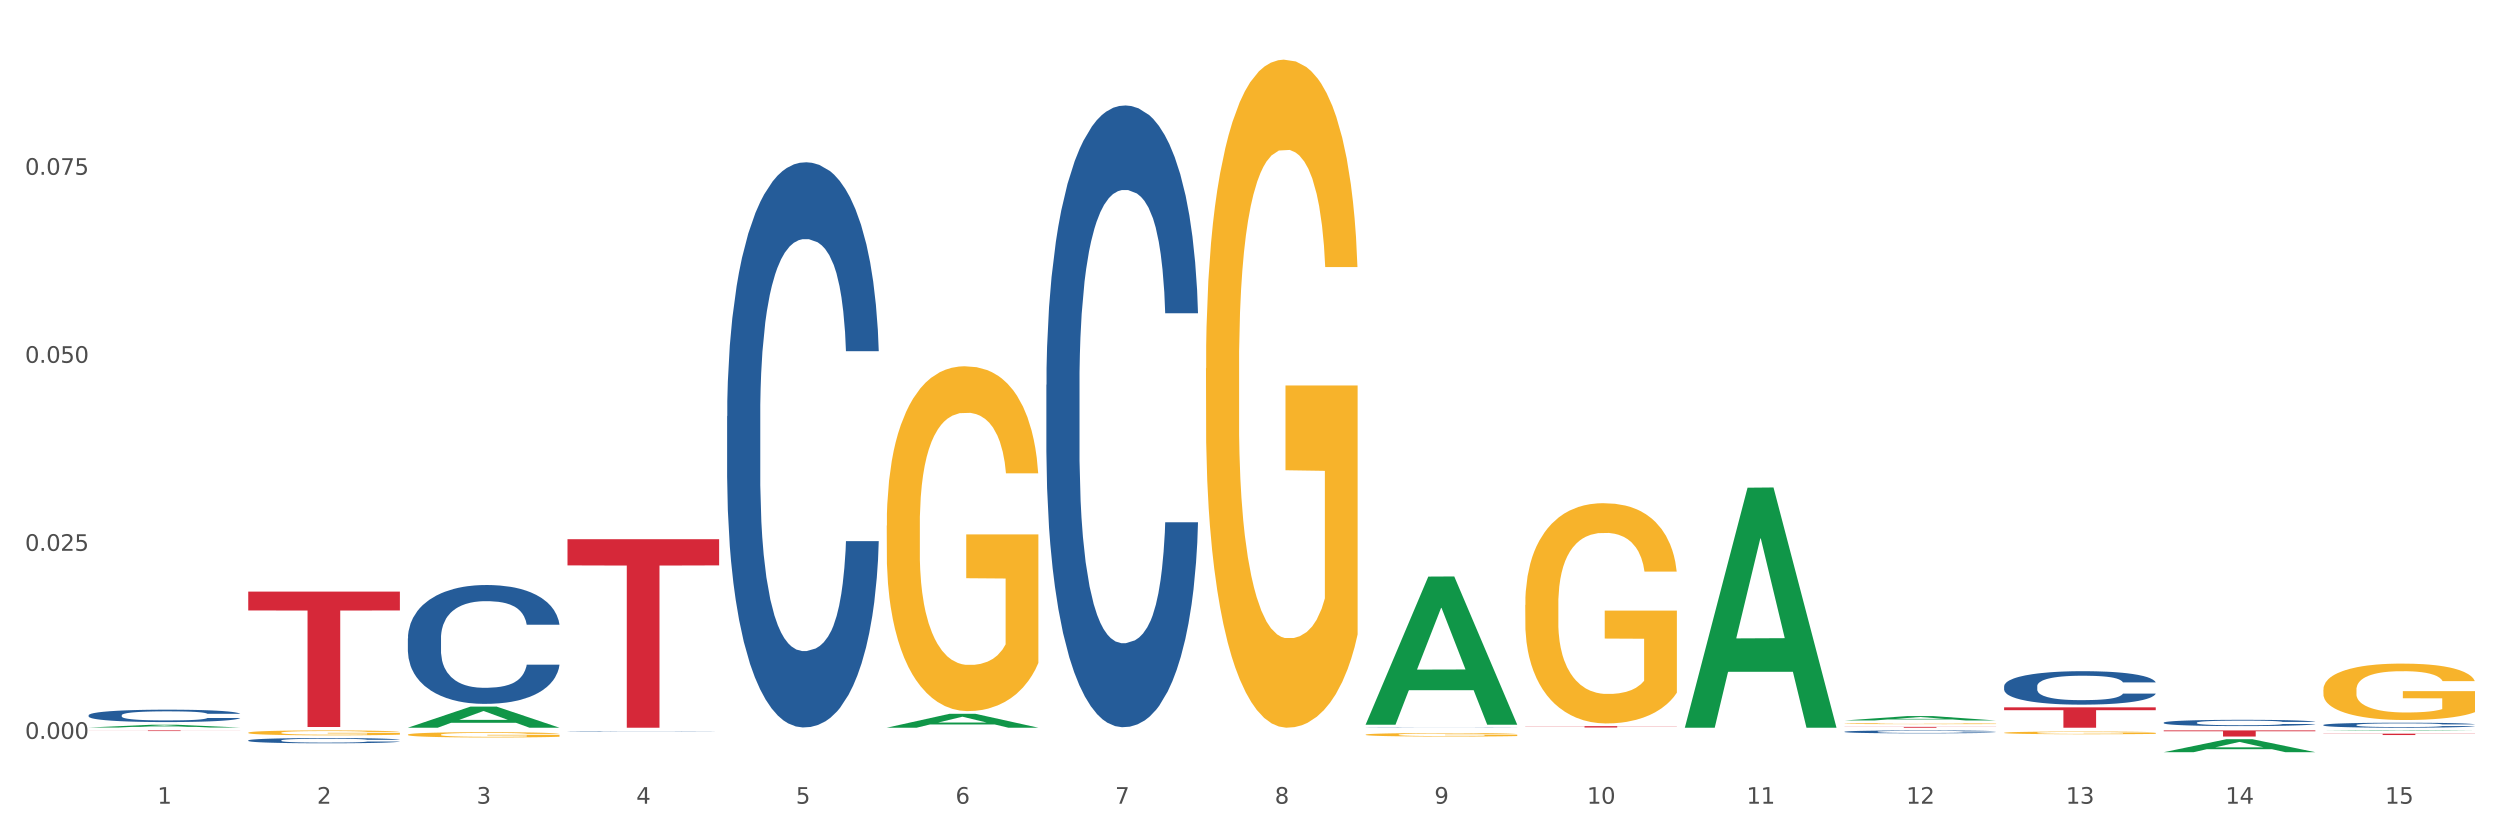 <?xml version="1.0" encoding="utf-8" standalone="no"?>
<!DOCTYPE svg PUBLIC "-//W3C//DTD SVG 1.1//EN"
  "http://www.w3.org/Graphics/SVG/1.1/DTD/svg11.dtd">
<svg xmlns:xlink="http://www.w3.org/1999/xlink" width="1080pt" height="360pt" viewBox="0 0 1080 360" xmlns="http://www.w3.org/2000/svg" version="1.1">
 <rect x="0" y="0" width="1080" height="360" fill="#333333" stroke="none"/>
 <defs>
  <style type="text/css">*{stroke-linejoin: round; stroke-linecap: butt}</style>
 </defs>
 <g id="figure_1">
  <g id="patch_1">
   <path d="M 0 360 
L 1080 360 
L 1080 0 
L 0 0 
z
" style="fill: #ffffff; stroke: #ffffff; stroke-linejoin: miter"/>
  </g>
  <g id="axes_1">
   <g id="matplotlib.axis_1">
    <g id="xtick_1">
     <g id="text_1">
      <!-- 1 -->
      <g style="fill: #4d4d4d" transform="translate(67.984 347.204) scale(0.096 -0.096)">
       <defs>
        <path id="DejaVuSans-31" d="M 794 531 
L 1825 531 
L 1825 4091 
L 703 3866 
L 703 4441 
L 1819 4666 
L 2450 4666 
L 2450 531 
L 3481 531 
L 3481 0 
L 794 0 
L 794 531 
z
" transform="scale(0.016)"/>
       </defs>
       <use xlink:href="#DejaVuSans-31"/>
      </g>
     </g>
    </g>
    <g id="xtick_2">
     <g id="text_2">
      <!-- 2 -->
      <g style="fill: #4d4d4d" transform="translate(136.942 347.204) scale(0.096 -0.096)">
       <defs>
        <path id="DejaVuSans-32" d="M 1228 531 
L 3431 531 
L 3431 0 
L 469 0 
L 469 531 
Q 828 903 1448 1529 
Q 2069 2156 2228 2338 
Q 2531 2678 2651 2914 
Q 2772 3150 2772 3378 
Q 2772 3750 2511 3984 
Q 2250 4219 1831 4219 
Q 1534 4219 1204 4116 
Q 875 4013 500 3803 
L 500 4441 
Q 881 4594 1212 4672 
Q 1544 4750 1819 4750 
Q 2544 4750 2975 4387 
Q 3406 4025 3406 3419 
Q 3406 3131 3298 2873 
Q 3191 2616 2906 2266 
Q 2828 2175 2409 1742 
Q 1991 1309 1228 531 
z
" transform="scale(0.016)"/>
       </defs>
       <use xlink:href="#DejaVuSans-32"/>
      </g>
     </g>
    </g>
    <g id="xtick_3">
     <g id="text_3">
      <!-- 3 -->
      <g style="fill: #4d4d4d" transform="translate(205.899 347.204) scale(0.096 -0.096)">
       <defs>
        <path id="DejaVuSans-33" d="M 2597 2516 
Q 3050 2419 3304 2112 
Q 3559 1806 3559 1356 
Q 3559 666 3084 287 
Q 2609 -91 1734 -91 
Q 1441 -91 1130 -33 
Q 819 25 488 141 
L 488 750 
Q 750 597 1062 519 
Q 1375 441 1716 441 
Q 2309 441 2620 675 
Q 2931 909 2931 1356 
Q 2931 1769 2642 2001 
Q 2353 2234 1838 2234 
L 1294 2234 
L 1294 2753 
L 1863 2753 
Q 2328 2753 2575 2939 
Q 2822 3125 2822 3475 
Q 2822 3834 2567 4026 
Q 2313 4219 1838 4219 
Q 1578 4219 1281 4162 
Q 984 4106 628 3988 
L 628 4550 
Q 988 4650 1302 4700 
Q 1616 4750 1894 4750 
Q 2613 4750 3031 4423 
Q 3450 4097 3450 3541 
Q 3450 3153 3228 2886 
Q 3006 2619 2597 2516 
z
" transform="scale(0.016)"/>
       </defs>
       <use xlink:href="#DejaVuSans-33"/>
      </g>
     </g>
    </g>
    <g id="xtick_4">
     <g id="text_4">
      <!-- 4 -->
      <g style="fill: #4d4d4d" transform="translate(274.857 347.204) scale(0.096 -0.096)">
       <defs>
        <path id="DejaVuSans-34" d="M 2419 4116 
L 825 1625 
L 2419 1625 
L 2419 4116 
z
M 2253 4666 
L 3047 4666 
L 3047 1625 
L 3713 1625 
L 3713 1100 
L 3047 1100 
L 3047 0 
L 2419 0 
L 2419 1100 
L 313 1100 
L 313 1709 
L 2253 4666 
z
" transform="scale(0.016)"/>
       </defs>
       <use xlink:href="#DejaVuSans-34"/>
      </g>
     </g>
    </g>
    <g id="xtick_5">
     <g id="text_5">
      <!-- 5 -->
      <g style="fill: #4d4d4d" transform="translate(343.815 347.204) scale(0.096 -0.096)">
       <defs>
        <path id="DejaVuSans-35" d="M 691 4666 
L 3169 4666 
L 3169 4134 
L 1269 4134 
L 1269 2991 
Q 1406 3038 1543 3061 
Q 1681 3084 1819 3084 
Q 2600 3084 3056 2656 
Q 3513 2228 3513 1497 
Q 3513 744 3044 326 
Q 2575 -91 1722 -91 
Q 1428 -91 1123 -41 
Q 819 9 494 109 
L 494 744 
Q 775 591 1075 516 
Q 1375 441 1709 441 
Q 2250 441 2565 725 
Q 2881 1009 2881 1497 
Q 2881 1984 2565 2268 
Q 2250 2553 1709 2553 
Q 1456 2553 1204 2497 
Q 953 2441 691 2322 
L 691 4666 
z
" transform="scale(0.016)"/>
       </defs>
       <use xlink:href="#DejaVuSans-35"/>
      </g>
     </g>
    </g>
    <g id="xtick_6">
     <g id="text_6">
      <!-- 6 -->
      <g style="fill: #4d4d4d" transform="translate(412.772 347.204) scale(0.096 -0.096)">
       <defs>
        <path id="DejaVuSans-36" d="M 2113 2584 
Q 1688 2584 1439 2293 
Q 1191 2003 1191 1497 
Q 1191 994 1439 701 
Q 1688 409 2113 409 
Q 2538 409 2786 701 
Q 3034 994 3034 1497 
Q 3034 2003 2786 2293 
Q 2538 2584 2113 2584 
z
M 3366 4563 
L 3366 3988 
Q 3128 4100 2886 4159 
Q 2644 4219 2406 4219 
Q 1781 4219 1451 3797 
Q 1122 3375 1075 2522 
Q 1259 2794 1537 2939 
Q 1816 3084 2150 3084 
Q 2853 3084 3261 2657 
Q 3669 2231 3669 1497 
Q 3669 778 3244 343 
Q 2819 -91 2113 -91 
Q 1303 -91 875 529 
Q 447 1150 447 2328 
Q 447 3434 972 4092 
Q 1497 4750 2381 4750 
Q 2619 4750 2861 4703 
Q 3103 4656 3366 4563 
z
" transform="scale(0.016)"/>
       </defs>
       <use xlink:href="#DejaVuSans-36"/>
      </g>
     </g>
    </g>
    <g id="xtick_7">
     <g id="text_7">
      <!-- 7 -->
      <g style="fill: #4d4d4d" transform="translate(481.73 347.204) scale(0.096 -0.096)">
       <defs>
        <path id="DejaVuSans-37" d="M 525 4666 
L 3525 4666 
L 3525 4397 
L 1831 0 
L 1172 0 
L 2766 4134 
L 525 4134 
L 525 4666 
z
" transform="scale(0.016)"/>
       </defs>
       <use xlink:href="#DejaVuSans-37"/>
      </g>
     </g>
    </g>
    <g id="xtick_8">
     <g id="text_8">
      <!-- 8 -->
      <g style="fill: #4d4d4d" transform="translate(550.688 347.204) scale(0.096 -0.096)">
       <defs>
        <path id="DejaVuSans-38" d="M 2034 2216 
Q 1584 2216 1326 1975 
Q 1069 1734 1069 1313 
Q 1069 891 1326 650 
Q 1584 409 2034 409 
Q 2484 409 2743 651 
Q 3003 894 3003 1313 
Q 3003 1734 2745 1975 
Q 2488 2216 2034 2216 
z
M 1403 2484 
Q 997 2584 770 2862 
Q 544 3141 544 3541 
Q 544 4100 942 4425 
Q 1341 4750 2034 4750 
Q 2731 4750 3128 4425 
Q 3525 4100 3525 3541 
Q 3525 3141 3298 2862 
Q 3072 2584 2669 2484 
Q 3125 2378 3379 2068 
Q 3634 1759 3634 1313 
Q 3634 634 3220 271 
Q 2806 -91 2034 -91 
Q 1263 -91 848 271 
Q 434 634 434 1313 
Q 434 1759 690 2068 
Q 947 2378 1403 2484 
z
M 1172 3481 
Q 1172 3119 1398 2916 
Q 1625 2713 2034 2713 
Q 2441 2713 2670 2916 
Q 2900 3119 2900 3481 
Q 2900 3844 2670 4047 
Q 2441 4250 2034 4250 
Q 1625 4250 1398 4047 
Q 1172 3844 1172 3481 
z
" transform="scale(0.016)"/>
       </defs>
       <use xlink:href="#DejaVuSans-38"/>
      </g>
     </g>
    </g>
    <g id="xtick_9">
     <g id="text_9">
      <!-- 9 -->
      <g style="fill: #4d4d4d" transform="translate(619.645 347.204) scale(0.096 -0.096)">
       <defs>
        <path id="DejaVuSans-39" d="M 703 97 
L 703 672 
Q 941 559 1184 500 
Q 1428 441 1663 441 
Q 2288 441 2617 861 
Q 2947 1281 2994 2138 
Q 2813 1869 2534 1725 
Q 2256 1581 1919 1581 
Q 1219 1581 811 2004 
Q 403 2428 403 3163 
Q 403 3881 828 4315 
Q 1253 4750 1959 4750 
Q 2769 4750 3195 4129 
Q 3622 3509 3622 2328 
Q 3622 1225 3098 567 
Q 2575 -91 1691 -91 
Q 1453 -91 1209 -44 
Q 966 3 703 97 
z
M 1959 2075 
Q 2384 2075 2632 2365 
Q 2881 2656 2881 3163 
Q 2881 3666 2632 3958 
Q 2384 4250 1959 4250 
Q 1534 4250 1286 3958 
Q 1038 3666 1038 3163 
Q 1038 2656 1286 2365 
Q 1534 2075 1959 2075 
z
" transform="scale(0.016)"/>
       </defs>
       <use xlink:href="#DejaVuSans-39"/>
      </g>
     </g>
    </g>
    <g id="xtick_10">
     <g id="text_10">
      <!-- 10 -->
      <g style="fill: #4d4d4d" transform="translate(685.549 347.204) scale(0.096 -0.096)">
       <defs>
        <path id="DejaVuSans-30" d="M 2034 4250 
Q 1547 4250 1301 3770 
Q 1056 3291 1056 2328 
Q 1056 1369 1301 889 
Q 1547 409 2034 409 
Q 2525 409 2770 889 
Q 3016 1369 3016 2328 
Q 3016 3291 2770 3770 
Q 2525 4250 2034 4250 
z
M 2034 4750 
Q 2819 4750 3233 4129 
Q 3647 3509 3647 2328 
Q 3647 1150 3233 529 
Q 2819 -91 2034 -91 
Q 1250 -91 836 529 
Q 422 1150 422 2328 
Q 422 3509 836 4129 
Q 1250 4750 2034 4750 
z
" transform="scale(0.016)"/>
       </defs>
       <use xlink:href="#DejaVuSans-31"/>
       <use xlink:href="#DejaVuSans-30" transform="translate(63.623 0)"/>
      </g>
     </g>
    </g>
    <g id="xtick_11">
     <g id="text_11">
      <!-- 11 -->
      <g style="fill: #4d4d4d" transform="translate(754.506 347.204) scale(0.096 -0.096)">
       <use xlink:href="#DejaVuSans-31"/>
       <use xlink:href="#DejaVuSans-31" transform="translate(63.623 0)"/>
      </g>
     </g>
    </g>
    <g id="xtick_12">
     <g id="text_12">
      <!-- 12 -->
      <g style="fill: #4d4d4d" transform="translate(823.464 347.204) scale(0.096 -0.096)">
       <use xlink:href="#DejaVuSans-31"/>
       <use xlink:href="#DejaVuSans-32" transform="translate(63.623 0)"/>
      </g>
     </g>
    </g>
    <g id="xtick_13">
     <g id="text_13">
      <!-- 13 -->
      <g style="fill: #4d4d4d" transform="translate(892.422 347.204) scale(0.096 -0.096)">
       <use xlink:href="#DejaVuSans-31"/>
       <use xlink:href="#DejaVuSans-33" transform="translate(63.623 0)"/>
      </g>
     </g>
    </g>
    <g id="xtick_14">
     <g id="text_14">
      <!-- 14 -->
      <g style="fill: #4d4d4d" transform="translate(961.379 347.204) scale(0.096 -0.096)">
       <use xlink:href="#DejaVuSans-31"/>
       <use xlink:href="#DejaVuSans-34" transform="translate(63.623 0)"/>
      </g>
     </g>
    </g>
    <g id="xtick_15">
     <g id="text_15">
      <!-- 15 -->
      <g style="fill: #4d4d4d" transform="translate(1030.337 347.204) scale(0.096 -0.096)">
       <use xlink:href="#DejaVuSans-31"/>
       <use xlink:href="#DejaVuSans-35" transform="translate(63.623 0)"/>
      </g>
     </g>
    </g>
    <g id="xtick_16"/>
    <g id="xtick_17"/>
    <g id="xtick_18"/>
    <g id="xtick_19"/>
    <g id="xtick_20"/>
    <g id="xtick_21"/>
    <g id="xtick_22"/>
    <g id="xtick_23"/>
    <g id="xtick_24"/>
    <g id="xtick_25"/>
    <g id="xtick_26"/>
    <g id="xtick_27"/>
    <g id="xtick_28"/>
    <g id="xtick_29"/>
   </g>
   <g id="matplotlib.axis_2">
    <g id="ytick_1">
     <g id="text_16">
      <!-- 0.000 -->
      <g style="fill: #4d4d4d" transform="translate(10.8 319.182) scale(0.096 -0.096)">
       <defs>
        <path id="DejaVuSans-2e" d="M 684 794 
L 1344 794 
L 1344 0 
L 684 0 
L 684 794 
z
" transform="scale(0.016)"/>
       </defs>
       <use xlink:href="#DejaVuSans-30"/>
       <use xlink:href="#DejaVuSans-2e" transform="translate(63.623 0)"/>
       <use xlink:href="#DejaVuSans-30" transform="translate(95.41 0)"/>
       <use xlink:href="#DejaVuSans-30" transform="translate(159.033 0)"/>
       <use xlink:href="#DejaVuSans-30" transform="translate(222.656 0)"/>
      </g>
     </g>
    </g>
    <g id="ytick_2">
     <g id="text_17">
      <!-- 0.025 -->
      <g style="fill: #4d4d4d" transform="translate(10.8 237.956) scale(0.096 -0.096)">
       <use xlink:href="#DejaVuSans-30"/>
       <use xlink:href="#DejaVuSans-2e" transform="translate(63.623 0)"/>
       <use xlink:href="#DejaVuSans-30" transform="translate(95.41 0)"/>
       <use xlink:href="#DejaVuSans-32" transform="translate(159.033 0)"/>
       <use xlink:href="#DejaVuSans-35" transform="translate(222.656 0)"/>
      </g>
     </g>
    </g>
    <g id="ytick_3">
     <g id="text_18">
      <!-- 0.050 -->
      <g style="fill: #4d4d4d" transform="translate(10.8 156.729) scale(0.096 -0.096)">
       <use xlink:href="#DejaVuSans-30"/>
       <use xlink:href="#DejaVuSans-2e" transform="translate(63.623 0)"/>
       <use xlink:href="#DejaVuSans-30" transform="translate(95.41 0)"/>
       <use xlink:href="#DejaVuSans-35" transform="translate(159.033 0)"/>
       <use xlink:href="#DejaVuSans-30" transform="translate(222.656 0)"/>
      </g>
     </g>
    </g>
    <g id="ytick_4">
     <g id="text_19">
      <!-- 0.075 -->
      <g style="fill: #4d4d4d" transform="translate(10.8 75.502) scale(0.096 -0.096)">
       <use xlink:href="#DejaVuSans-30"/>
       <use xlink:href="#DejaVuSans-2e" transform="translate(63.623 0)"/>
       <use xlink:href="#DejaVuSans-30" transform="translate(95.41 0)"/>
       <use xlink:href="#DejaVuSans-37" transform="translate(159.033 0)"/>
       <use xlink:href="#DejaVuSans-35" transform="translate(222.656 0)"/>
      </g>
     </g>
    </g>
    <g id="ytick_5"/>
    <g id="ytick_6"/>
    <g id="ytick_7"/>
    <g id="ytick_8"/>
   </g>
   <g id="PolyCollection_1">
    <path d="M 38.283 314.288 
L 38.351 314.287 
L 65.365 313.096 
L 76.576 313.095 
L 103.793 314.291 
L 90.826 314.291 
L 84.95 314.012 
L 57.058 314.012 
L 56.855 314.017 
L 51.182 314.291 
L 38.283 314.291 
L 38.283 314.288 
L 60.57 313.846 
L 81.438 313.845 
L 71.105 313.35 
L 70.97 313.348 
L 70.835 313.351 
L 60.502 313.845 
L 60.57 313.846 
L 38.283 314.288 
z
" clip-path="url(#p1b499a26cd)" style="fill: #109648"/>
    <path d="M 176.198 314.359 
L 176.266 314.35 
L 203.28 305.245 
L 214.491 305.236 
L 241.708 314.376 
L 228.741 314.376 
L 222.866 312.248 
L 194.973 312.248 
L 194.771 312.282 
L 189.098 314.376 
L 176.198 314.376 
L 176.198 314.359 
L 198.485 310.978 
L 219.354 310.969 
L 209.021 307.184 
L 208.886 307.167 
L 208.751 307.193 
L 198.418 310.969 
L 198.485 310.978 
L 176.198 314.359 
z
" clip-path="url(#p1b499a26cd)" style="fill: #109648"/>
    <path d="M 383.071 314.365 
L 383.139 314.359 
L 410.153 308.368 
L 421.364 308.362 
L 448.581 314.376 
L 435.614 314.376 
L 429.739 312.976 
L 401.846 312.976 
L 401.644 312.998 
L 395.971 314.376 
L 383.071 314.376 
L 383.071 314.365 
L 405.358 312.14 
L 426.227 312.134 
L 415.894 309.644 
L 415.759 309.633 
L 415.624 309.65 
L 405.291 312.134 
L 405.358 312.14 
L 383.071 314.365 
z
" clip-path="url(#p1b499a26cd)" style="fill: #109648"/>
    <path d="M 589.944 312.977 
L 590.012 312.917 
L 617.026 249.083 
L 628.237 249.023 
L 655.454 313.097 
L 642.487 313.097 
L 636.612 298.177 
L 608.719 298.177 
L 608.517 298.417 
L 602.844 313.097 
L 589.944 313.097 
L 589.944 312.977 
L 612.231 289.272 
L 633.1 289.212 
L 622.767 262.68 
L 622.632 262.56 
L 622.497 262.74 
L 612.164 289.212 
L 612.231 289.272 
L 589.944 312.977 
z
" clip-path="url(#p1b499a26cd)" style="fill: #109648"/>
    <path d="M 520.987 159.129 
L 521.064 158.866 
L 521.064 149.377 
L 521.219 141.206 
L 521.992 121.438 
L 523.152 105.096 
L 524.003 96.398 
L 524.854 89.282 
L 525.859 82.165 
L 527.097 74.785 
L 529.34 63.978 
L 530.732 58.443 
L 532.433 52.644 
L 535.527 44.21 
L 537.77 39.465 
L 540.09 35.512 
L 543.88 30.767 
L 546.355 28.659 
L 548.985 27.077 
L 552.156 26.023 
L 554.554 25.759 
L 559.813 26.55 
L 564.299 28.922 
L 566.464 30.767 
L 569.249 33.93 
L 570.718 36.039 
L 573.116 40.256 
L 575.591 45.791 
L 577.293 50.536 
L 579.845 59.497 
L 581.778 68.459 
L 583.557 79.529 
L 584.485 87.173 
L 585.182 94.289 
L 585.8 102.46 
L 586.419 115.376 
L 572.497 115.376 
L 571.956 106.15 
L 571.105 97.452 
L 569.868 89.018 
L 568.785 83.746 
L 566.929 77.157 
L 565.227 72.94 
L 563.448 69.777 
L 561.282 67.141 
L 559.581 65.823 
L 557.183 64.769 
L 552.465 65.032 
L 549.294 67.141 
L 547.129 69.777 
L 545.736 72.149 
L 544.499 74.785 
L 543.107 78.475 
L 541.483 84.01 
L 540.322 89.018 
L 539.162 95.344 
L 538.234 101.67 
L 537.383 109.05 
L 536.687 116.957 
L 536.146 125.128 
L 535.682 135.144 
L 535.295 151.749 
L 535.295 187.859 
L 535.45 196.03 
L 535.837 206.837 
L 536.301 215.008 
L 537.074 224.76 
L 537.77 231.349 
L 539.085 240.838 
L 540.554 248.745 
L 541.715 253.753 
L 542.875 257.971 
L 544.886 263.769 
L 547.129 268.514 
L 549.062 271.413 
L 551.692 274.049 
L 553.471 275.103 
L 555.018 275.63 
L 558.807 275.63 
L 561.515 274.84 
L 564.531 272.995 
L 566.851 270.622 
L 568.785 267.723 
L 570.95 262.979 
L 572.343 258.498 
L 572.343 203.41 
L 555.327 203.147 
L 555.327 166.51 
L 586.496 166.51 
L 586.496 274.049 
L 585.182 279.584 
L 583.712 284.592 
L 582.165 289.073 
L 579.845 294.608 
L 577.061 299.879 
L 574.586 303.569 
L 571.956 306.732 
L 568.862 309.632 
L 564.84 312.268 
L 562.365 313.322 
L 559.272 314.113 
L 555.636 314.376 
L 552.465 313.849 
L 549.372 312.531 
L 546.123 310.159 
L 542.952 306.732 
L 540.554 303.306 
L 538.157 299.089 
L 535.604 293.554 
L 533.594 288.282 
L 532.047 283.538 
L 530.345 277.475 
L 528.489 269.568 
L 527.097 262.451 
L 525.859 255.071 
L 524.544 245.583 
L 523.616 237.412 
L 522.688 227.132 
L 522.147 219.488 
L 521.528 207.628 
L 521.064 191.022 
L 520.987 159.129 
z
" clip-path="url(#p1b499a26cd)" style="fill: #f7b32b"/>
    <path d="M 383.071 227.062 
L 383.149 226.926 
L 383.149 222.028 
L 383.303 217.81 
L 384.077 207.605 
L 385.237 199.169 
L 386.088 194.679 
L 386.938 191.006 
L 387.944 187.332 
L 389.181 183.522 
L 391.424 177.944 
L 392.817 175.086 
L 394.518 172.093 
L 397.612 167.739 
L 399.855 165.29 
L 402.175 163.249 
L 405.965 160.8 
L 408.44 159.711 
L 411.07 158.895 
L 414.241 158.351 
L 416.638 158.214 
L 421.898 158.623 
L 426.384 159.847 
L 428.549 160.8 
L 431.334 162.432 
L 432.803 163.521 
L 435.201 165.698 
L 437.676 168.555 
L 439.377 171.004 
L 441.93 175.631 
L 443.863 180.257 
L 445.642 185.971 
L 446.57 189.917 
L 447.266 193.591 
L 447.885 197.809 
L 448.504 204.476 
L 434.582 204.476 
L 434.041 199.714 
L 433.19 195.224 
L 431.952 190.87 
L 430.869 188.148 
L 429.013 184.747 
L 427.312 182.57 
L 425.533 180.937 
L 423.367 179.576 
L 421.666 178.896 
L 419.268 178.352 
L 414.55 178.488 
L 411.379 179.576 
L 409.213 180.937 
L 407.821 182.162 
L 406.584 183.522 
L 405.191 185.427 
L 403.567 188.284 
L 402.407 190.87 
L 401.247 194.135 
L 400.319 197.401 
L 399.468 201.21 
L 398.772 205.292 
L 398.231 209.51 
L 397.767 214.681 
L 397.38 223.252 
L 397.38 241.893 
L 397.534 246.111 
L 397.921 251.69 
L 398.385 255.908 
L 399.159 260.942 
L 399.855 264.343 
L 401.17 269.242 
L 402.639 273.324 
L 403.799 275.909 
L 404.959 278.086 
L 406.97 281.079 
L 409.213 283.528 
L 411.147 285.025 
L 413.777 286.386 
L 415.555 286.93 
L 417.102 287.202 
L 420.892 287.202 
L 423.599 286.794 
L 426.616 285.841 
L 428.936 284.617 
L 430.869 283.12 
L 433.035 280.671 
L 434.427 278.358 
L 434.427 249.921 
L 417.412 249.785 
L 417.412 230.872 
L 448.581 230.872 
L 448.581 286.386 
L 447.266 289.243 
L 445.797 291.828 
L 444.25 294.141 
L 441.93 296.999 
L 439.145 299.72 
L 436.67 301.625 
L 434.041 303.257 
L 430.947 304.754 
L 426.925 306.115 
L 424.45 306.659 
L 421.356 307.067 
L 417.721 307.203 
L 414.55 306.931 
L 411.456 306.251 
L 408.208 305.026 
L 405.037 303.257 
L 402.639 301.489 
L 400.242 299.312 
L 397.689 296.454 
L 395.678 293.733 
L 394.131 291.284 
L 392.43 288.154 
L 390.574 284.073 
L 389.181 280.399 
L 387.944 276.589 
L 386.629 271.691 
L 385.701 267.473 
L 384.773 262.166 
L 384.231 258.221 
L 383.613 252.098 
L 383.149 243.526 
L 383.071 227.062 
z
" clip-path="url(#p1b499a26cd)" style="fill: #f7b32b"/>
    <path d="M 176.198 317.367 
L 176.276 317.365 
L 176.276 317.29 
L 176.43 317.225 
L 177.204 317.068 
L 178.364 316.938 
L 179.215 316.869 
L 180.065 316.813 
L 181.071 316.757 
L 182.308 316.698 
L 184.551 316.612 
L 185.944 316.568 
L 187.645 316.522 
L 190.739 316.456 
L 192.982 316.418 
L 195.302 316.387 
L 199.092 316.349 
L 201.567 316.332 
L 204.197 316.32 
L 207.368 316.311 
L 209.765 316.309 
L 215.025 316.315 
L 219.511 316.334 
L 221.676 316.349 
L 224.461 316.374 
L 225.93 316.391 
L 228.328 316.424 
L 230.803 316.468 
L 232.504 316.506 
L 235.057 316.577 
L 236.99 316.648 
L 238.769 316.736 
L 239.697 316.796 
L 240.393 316.853 
L 241.012 316.917 
L 241.631 317.02 
L 227.709 317.02 
L 227.168 316.947 
L 226.317 316.878 
L 225.079 316.811 
L 223.996 316.769 
L 222.14 316.717 
L 220.439 316.683 
L 218.66 316.658 
L 216.494 316.637 
L 214.793 316.627 
L 212.395 316.619 
L 207.677 316.621 
L 204.506 316.637 
L 202.34 316.658 
L 200.948 316.677 
L 199.711 316.698 
L 198.319 316.727 
L 196.694 316.771 
L 195.534 316.811 
L 194.374 316.861 
L 193.446 316.911 
L 192.595 316.97 
L 191.899 317.032 
L 191.358 317.097 
L 190.894 317.177 
L 190.507 317.308 
L 190.507 317.595 
L 190.662 317.66 
L 191.048 317.745 
L 191.512 317.81 
L 192.286 317.887 
L 192.982 317.94 
L 194.297 318.015 
L 195.766 318.078 
L 196.926 318.117 
L 198.086 318.151 
L 200.097 318.197 
L 202.34 318.234 
L 204.274 318.257 
L 206.904 318.278 
L 208.683 318.287 
L 210.229 318.291 
L 214.019 318.291 
L 216.726 318.285 
L 219.743 318.27 
L 222.063 318.251 
L 223.996 318.228 
L 226.162 318.191 
L 227.554 318.155 
L 227.554 317.718 
L 210.539 317.716 
L 210.539 317.425 
L 241.708 317.425 
L 241.708 318.278 
L 240.393 318.322 
L 238.924 318.362 
L 237.377 318.397 
L 235.057 318.441 
L 232.272 318.483 
L 229.797 318.512 
L 227.168 318.538 
L 224.074 318.56 
L 220.052 318.581 
L 217.577 318.59 
L 214.483 318.596 
L 210.848 318.598 
L 207.677 318.594 
L 204.583 318.583 
L 201.335 318.565 
L 198.164 318.538 
L 195.766 318.51 
L 193.369 318.477 
L 190.816 318.433 
L 188.805 318.391 
L 187.258 318.354 
L 185.557 318.305 
L 183.701 318.243 
L 182.308 318.186 
L 181.071 318.128 
L 179.756 318.053 
L 178.828 317.988 
L 177.9 317.906 
L 177.358 317.846 
L 176.74 317.752 
L 176.276 317.62 
L 176.198 317.367 
z
" clip-path="url(#p1b499a26cd)" style="fill: #f7b32b"/>
    <path d="M 1003.69 297.937 
L 1003.768 297.914 
L 1003.768 297.113 
L 1003.922 296.423 
L 1004.696 294.753 
L 1005.856 293.372 
L 1006.707 292.638 
L 1007.557 292.036 
L 1008.563 291.435 
L 1009.8 290.812 
L 1012.043 289.899 
L 1013.435 289.432 
L 1015.137 288.942 
L 1018.231 288.229 
L 1020.474 287.829 
L 1022.794 287.495 
L 1026.584 287.094 
L 1029.059 286.916 
L 1031.688 286.782 
L 1034.86 286.693 
L 1037.257 286.671 
L 1042.517 286.738 
L 1047.002 286.938 
L 1049.168 287.094 
L 1051.952 287.361 
L 1053.422 287.539 
L 1055.82 287.895 
L 1058.295 288.363 
L 1059.996 288.764 
L 1062.548 289.521 
L 1064.482 290.278 
L 1066.261 291.213 
L 1067.189 291.858 
L 1067.885 292.46 
L 1068.504 293.15 
L 1069.123 294.241 
L 1055.201 294.241 
L 1054.659 293.461 
L 1053.809 292.727 
L 1052.571 292.014 
L 1051.488 291.569 
L 1049.632 291.012 
L 1047.931 290.656 
L 1046.152 290.389 
L 1043.986 290.166 
L 1042.285 290.055 
L 1039.887 289.966 
L 1035.169 289.988 
L 1031.998 290.166 
L 1029.832 290.389 
L 1028.44 290.589 
L 1027.203 290.812 
L 1025.81 291.124 
L 1024.186 291.591 
L 1023.026 292.014 
L 1021.866 292.549 
L 1020.938 293.083 
L 1020.087 293.706 
L 1019.391 294.374 
L 1018.85 295.064 
L 1018.385 295.91 
L 1017.999 297.313 
L 1017.999 300.363 
L 1018.153 301.053 
L 1018.54 301.966 
L 1019.004 302.657 
L 1019.778 303.48 
L 1020.474 304.037 
L 1021.789 304.838 
L 1023.258 305.506 
L 1024.418 305.929 
L 1025.578 306.286 
L 1027.589 306.775 
L 1029.832 307.176 
L 1031.766 307.421 
L 1034.396 307.644 
L 1036.174 307.733 
L 1037.721 307.777 
L 1041.511 307.777 
L 1044.218 307.71 
L 1047.235 307.555 
L 1049.555 307.354 
L 1051.488 307.109 
L 1053.654 306.709 
L 1055.046 306.33 
L 1055.046 301.677 
L 1038.031 301.655 
L 1038.031 298.56 
L 1069.2 298.56 
L 1069.2 307.644 
L 1067.885 308.111 
L 1066.416 308.534 
L 1064.869 308.913 
L 1062.548 309.38 
L 1059.764 309.826 
L 1057.289 310.137 
L 1054.659 310.404 
L 1051.566 310.649 
L 1047.544 310.872 
L 1045.069 310.961 
L 1041.975 311.028 
L 1038.34 311.05 
L 1035.169 311.006 
L 1032.075 310.894 
L 1028.827 310.694 
L 1025.656 310.404 
L 1023.258 310.115 
L 1020.86 309.759 
L 1018.308 309.291 
L 1016.297 308.846 
L 1014.75 308.445 
L 1013.049 307.933 
L 1011.193 307.265 
L 1009.8 306.664 
L 1008.563 306.041 
L 1007.248 305.239 
L 1006.32 304.549 
L 1005.392 303.681 
L 1004.85 303.035 
L 1004.232 302.033 
L 1003.768 300.63 
L 1003.69 297.937 
z
" clip-path="url(#p1b499a26cd)" style="fill: #f7b32b"/>
    <path d="M 865.775 316.566 
L 865.852 316.565 
L 865.852 316.527 
L 866.007 316.494 
L 866.78 316.414 
L 867.941 316.347 
L 868.791 316.312 
L 869.642 316.284 
L 870.648 316.255 
L 871.885 316.225 
L 874.128 316.181 
L 875.52 316.159 
L 877.222 316.135 
L 880.315 316.101 
L 882.558 316.082 
L 884.879 316.066 
L 888.669 316.047 
L 891.144 316.038 
L 893.773 316.032 
L 896.944 316.028 
L 899.342 316.027 
L 904.601 316.03 
L 909.087 316.039 
L 911.253 316.047 
L 914.037 316.06 
L 915.507 316.068 
L 917.904 316.085 
L 920.379 316.108 
L 922.081 316.127 
L 924.633 316.163 
L 926.567 316.199 
L 928.346 316.244 
L 929.274 316.275 
L 929.97 316.304 
L 930.589 316.337 
L 931.207 316.389 
L 917.286 316.389 
L 916.744 316.352 
L 915.893 316.317 
L 914.656 316.282 
L 913.573 316.261 
L 911.717 316.234 
L 910.015 316.217 
L 908.236 316.205 
L 906.071 316.194 
L 904.369 316.189 
L 901.972 316.184 
L 897.254 316.185 
L 894.083 316.194 
L 891.917 316.205 
L 890.525 316.214 
L 889.287 316.225 
L 887.895 316.24 
L 886.271 316.262 
L 885.111 316.282 
L 883.951 316.308 
L 883.022 316.334 
L 882.172 316.363 
L 881.476 316.395 
L 880.934 316.428 
L 880.47 316.469 
L 880.083 316.536 
L 880.083 316.682 
L 880.238 316.715 
L 880.625 316.759 
L 881.089 316.792 
L 881.862 316.831 
L 882.558 316.858 
L 883.873 316.896 
L 885.343 316.928 
L 886.503 316.949 
L 887.663 316.966 
L 889.674 316.989 
L 891.917 317.008 
L 893.851 317.02 
L 896.48 317.031 
L 898.259 317.035 
L 899.806 317.037 
L 903.596 317.037 
L 906.303 317.034 
L 909.319 317.026 
L 911.639 317.017 
L 913.573 317.005 
L 915.739 316.986 
L 917.131 316.968 
L 917.131 316.745 
L 900.115 316.744 
L 900.115 316.596 
L 931.285 316.596 
L 931.285 317.031 
L 929.97 317.053 
L 928.5 317.073 
L 926.953 317.092 
L 924.633 317.114 
L 921.849 317.135 
L 919.374 317.15 
L 916.744 317.163 
L 913.65 317.175 
L 909.629 317.185 
L 907.154 317.19 
L 904.06 317.193 
L 900.425 317.194 
L 897.254 317.192 
L 894.16 317.186 
L 890.911 317.177 
L 887.74 317.163 
L 885.343 317.149 
L 882.945 317.132 
L 880.393 317.11 
L 878.382 317.088 
L 876.835 317.069 
L 875.133 317.045 
L 873.277 317.013 
L 871.885 316.984 
L 870.648 316.954 
L 869.333 316.916 
L 868.405 316.883 
L 867.476 316.841 
L 866.935 316.81 
L 866.316 316.762 
L 865.852 316.695 
L 865.775 316.566 
z
" clip-path="url(#p1b499a26cd)" style="fill: #f7b32b"/>
    <path d="M 796.817 312.61 
L 796.895 312.61 
L 796.895 312.595 
L 797.049 312.583 
L 797.823 312.553 
L 798.983 312.529 
L 799.834 312.516 
L 800.684 312.505 
L 801.69 312.495 
L 802.927 312.484 
L 805.17 312.467 
L 806.563 312.459 
L 808.264 312.45 
L 811.358 312.438 
L 813.601 312.431 
L 815.921 312.425 
L 819.711 312.418 
L 822.186 312.414 
L 824.816 312.412 
L 827.987 312.41 
L 830.384 312.41 
L 835.644 312.411 
L 840.129 312.415 
L 842.295 312.418 
L 845.079 312.422 
L 846.549 312.425 
L 848.947 312.432 
L 851.422 312.44 
L 853.123 312.447 
L 855.676 312.461 
L 857.609 312.474 
L 859.388 312.491 
L 860.316 312.502 
L 861.012 312.513 
L 861.631 312.525 
L 862.25 312.544 
L 848.328 312.544 
L 847.786 312.531 
L 846.936 312.518 
L 845.698 312.505 
L 844.615 312.497 
L 842.759 312.487 
L 841.058 312.481 
L 839.279 312.476 
L 837.113 312.472 
L 835.412 312.47 
L 833.014 312.469 
L 828.296 312.469 
L 825.125 312.472 
L 822.959 312.476 
L 821.567 312.48 
L 820.33 312.484 
L 818.937 312.489 
L 817.313 312.497 
L 816.153 312.505 
L 814.993 312.514 
L 814.065 312.524 
L 813.214 312.535 
L 812.518 312.547 
L 811.977 312.559 
L 811.512 312.574 
L 811.126 312.599 
L 811.126 312.653 
L 811.28 312.665 
L 811.667 312.681 
L 812.131 312.694 
L 812.905 312.708 
L 813.601 312.718 
L 814.916 312.732 
L 816.385 312.744 
L 817.545 312.752 
L 818.705 312.758 
L 820.716 312.767 
L 822.959 312.774 
L 824.893 312.778 
L 827.523 312.782 
L 829.301 312.784 
L 830.848 312.785 
L 834.638 312.785 
L 837.345 312.783 
L 840.362 312.781 
L 842.682 312.777 
L 844.615 312.773 
L 846.781 312.766 
L 848.173 312.759 
L 848.173 312.676 
L 831.158 312.676 
L 831.158 312.621 
L 862.327 312.621 
L 862.327 312.782 
L 861.012 312.791 
L 859.543 312.798 
L 857.996 312.805 
L 855.676 312.813 
L 852.891 312.821 
L 850.416 312.826 
L 847.786 312.831 
L 844.693 312.836 
L 840.671 312.84 
L 838.196 312.841 
L 835.102 312.842 
L 831.467 312.843 
L 828.296 312.842 
L 825.202 312.84 
L 821.954 312.836 
L 818.783 312.831 
L 816.385 312.826 
L 813.987 312.82 
L 811.435 312.811 
L 809.424 312.804 
L 807.877 312.796 
L 806.176 312.787 
L 804.32 312.776 
L 802.927 312.765 
L 801.69 312.754 
L 800.375 312.74 
L 799.447 312.727 
L 798.519 312.712 
L 797.977 312.7 
L 797.359 312.683 
L 796.895 312.658 
L 796.817 312.61 
z
" clip-path="url(#p1b499a26cd)" style="fill: #f7b32b"/>
    <path d="M 658.902 261.344 
L 658.979 261.257 
L 658.979 258.129 
L 659.134 255.435 
L 659.907 248.917 
L 661.068 243.529 
L 661.918 240.661 
L 662.769 238.315 
L 663.775 235.968 
L 665.012 233.535 
L 667.255 229.972 
L 668.647 228.147 
L 670.349 226.235 
L 673.442 223.454 
L 675.685 221.89 
L 678.006 220.586 
L 681.796 219.022 
L 684.271 218.326 
L 686.9 217.805 
L 690.071 217.457 
L 692.469 217.37 
L 697.728 217.631 
L 702.214 218.413 
L 704.38 219.022 
L 707.164 220.065 
L 708.634 220.76 
L 711.031 222.15 
L 713.506 223.975 
L 715.208 225.54 
L 717.76 228.494 
L 719.694 231.449 
L 721.473 235.099 
L 722.401 237.619 
L 723.097 239.966 
L 723.716 242.66 
L 724.334 246.918 
L 710.413 246.918 
L 709.871 243.876 
L 709.02 241.009 
L 707.783 238.228 
L 706.7 236.49 
L 704.844 234.317 
L 703.142 232.926 
L 701.363 231.884 
L 699.198 231.015 
L 697.496 230.58 
L 695.099 230.232 
L 690.381 230.319 
L 687.21 231.015 
L 685.044 231.884 
L 683.652 232.666 
L 682.414 233.535 
L 681.022 234.751 
L 679.398 236.576 
L 678.238 238.228 
L 677.078 240.313 
L 676.149 242.399 
L 675.299 244.832 
L 674.603 247.44 
L 674.061 250.134 
L 673.597 253.436 
L 673.21 258.911 
L 673.21 270.817 
L 673.365 273.511 
L 673.752 277.074 
L 674.216 279.768 
L 674.989 282.984 
L 675.685 285.156 
L 677 288.285 
L 678.47 290.892 
L 679.63 292.543 
L 680.79 293.934 
L 682.801 295.846 
L 685.044 297.41 
L 686.978 298.366 
L 689.607 299.235 
L 691.386 299.582 
L 692.933 299.756 
L 696.723 299.756 
L 699.43 299.496 
L 702.446 298.887 
L 704.767 298.105 
L 706.7 297.149 
L 708.866 295.585 
L 710.258 294.107 
L 710.258 275.944 
L 693.242 275.857 
L 693.242 263.778 
L 724.412 263.778 
L 724.412 299.235 
L 723.097 301.06 
L 721.627 302.711 
L 720.08 304.188 
L 717.76 306.013 
L 714.976 307.752 
L 712.501 308.968 
L 709.871 310.011 
L 706.777 310.967 
L 702.756 311.836 
L 700.281 312.184 
L 697.187 312.444 
L 693.552 312.531 
L 690.381 312.357 
L 687.287 311.923 
L 684.039 311.141 
L 680.867 310.011 
L 678.47 308.881 
L 676.072 307.491 
L 673.52 305.666 
L 671.509 303.928 
L 669.962 302.363 
L 668.26 300.365 
L 666.404 297.757 
L 665.012 295.411 
L 663.775 292.978 
L 662.46 289.849 
L 661.532 287.155 
L 660.603 283.766 
L 660.062 281.246 
L 659.443 277.335 
L 658.979 271.86 
L 658.902 261.344 
z
" clip-path="url(#p1b499a26cd)" style="fill: #f7b32b"/>
    <path d="M 589.944 317.372 
L 590.022 317.37 
L 590.022 317.32 
L 590.176 317.277 
L 590.95 317.173 
L 592.11 317.087 
L 592.961 317.041 
L 593.811 317.003 
L 594.817 316.966 
L 596.054 316.927 
L 598.297 316.87 
L 599.69 316.84 
L 601.391 316.81 
L 604.485 316.765 
L 606.728 316.74 
L 609.048 316.719 
L 612.838 316.694 
L 615.313 316.683 
L 617.943 316.675 
L 621.114 316.669 
L 623.511 316.668 
L 628.771 316.672 
L 633.257 316.685 
L 635.422 316.694 
L 638.206 316.711 
L 639.676 316.722 
L 642.074 316.744 
L 644.549 316.774 
L 646.25 316.799 
L 648.803 316.846 
L 650.736 316.893 
L 652.515 316.952 
L 653.443 316.992 
L 654.139 317.03 
L 654.758 317.073 
L 655.377 317.141 
L 641.455 317.141 
L 640.914 317.092 
L 640.063 317.046 
L 638.825 317.002 
L 637.742 316.974 
L 635.886 316.939 
L 634.185 316.917 
L 632.406 316.9 
L 630.24 316.886 
L 628.539 316.879 
L 626.141 316.874 
L 621.423 316.875 
L 618.252 316.886 
L 616.086 316.9 
L 614.694 316.913 
L 613.457 316.927 
L 612.064 316.946 
L 610.44 316.975 
L 609.28 317.002 
L 608.12 317.035 
L 607.192 317.068 
L 606.341 317.107 
L 605.645 317.149 
L 605.104 317.192 
L 604.639 317.245 
L 604.253 317.333 
L 604.253 317.523 
L 604.407 317.567 
L 604.794 317.624 
L 605.258 317.667 
L 606.032 317.718 
L 606.728 317.753 
L 608.043 317.803 
L 609.512 317.845 
L 610.672 317.871 
L 611.832 317.893 
L 613.843 317.924 
L 616.086 317.949 
L 618.02 317.964 
L 620.65 317.978 
L 622.428 317.984 
L 623.975 317.987 
L 627.765 317.987 
L 630.472 317.982 
L 633.489 317.973 
L 635.809 317.96 
L 637.742 317.945 
L 639.908 317.92 
L 641.3 317.896 
L 641.3 317.605 
L 624.285 317.604 
L 624.285 317.411 
L 655.454 317.411 
L 655.454 317.978 
L 654.139 318.007 
L 652.67 318.034 
L 651.123 318.058 
L 648.803 318.087 
L 646.018 318.115 
L 643.543 318.134 
L 640.914 318.151 
L 637.82 318.166 
L 633.798 318.18 
L 631.323 318.186 
L 628.229 318.19 
L 624.594 318.191 
L 621.423 318.188 
L 618.329 318.181 
L 615.081 318.169 
L 611.91 318.151 
L 609.512 318.133 
L 607.114 318.11 
L 604.562 318.081 
L 602.551 318.053 
L 601.004 318.028 
L 599.303 317.996 
L 597.447 317.955 
L 596.054 317.917 
L 594.817 317.878 
L 593.502 317.828 
L 592.574 317.785 
L 591.646 317.731 
L 591.104 317.69 
L 590.486 317.628 
L 590.022 317.54 
L 589.944 317.372 
z
" clip-path="url(#p1b499a26cd)" style="fill: #f7b32b"/>
    <path d="M 107.241 316.52 
L 107.318 316.518 
L 107.318 316.448 
L 107.473 316.388 
L 108.246 316.242 
L 109.406 316.121 
L 110.257 316.057 
L 111.108 316.004 
L 112.113 315.952 
L 113.351 315.897 
L 115.594 315.818 
L 116.986 315.777 
L 118.687 315.734 
L 121.781 315.672 
L 124.024 315.636 
L 126.344 315.607 
L 130.134 315.572 
L 132.609 315.557 
L 135.239 315.545 
L 138.41 315.537 
L 140.808 315.535 
L 146.067 315.541 
L 150.553 315.559 
L 152.719 315.572 
L 155.503 315.596 
L 156.972 315.611 
L 159.37 315.642 
L 161.845 315.683 
L 163.547 315.718 
L 166.099 315.784 
L 168.032 315.851 
L 169.811 315.932 
L 170.74 315.989 
L 171.436 316.041 
L 172.054 316.102 
L 172.673 316.197 
L 158.751 316.197 
L 158.21 316.129 
L 157.359 316.065 
L 156.122 316.002 
L 155.039 315.964 
L 153.183 315.915 
L 151.481 315.884 
L 149.702 315.86 
L 147.537 315.841 
L 145.835 315.831 
L 143.437 315.823 
L 138.719 315.825 
L 135.548 315.841 
L 133.383 315.86 
L 131.991 315.878 
L 130.753 315.897 
L 129.361 315.925 
L 127.737 315.965 
L 126.576 316.002 
L 125.416 316.049 
L 124.488 316.096 
L 123.637 316.15 
L 122.941 316.209 
L 122.4 316.269 
L 121.936 316.343 
L 121.549 316.466 
L 121.549 316.733 
L 121.704 316.793 
L 122.091 316.873 
L 122.555 316.933 
L 123.328 317.005 
L 124.024 317.054 
L 125.339 317.124 
L 126.809 317.182 
L 127.969 317.219 
L 129.129 317.25 
L 131.14 317.293 
L 133.383 317.328 
L 135.316 317.35 
L 137.946 317.369 
L 139.725 317.377 
L 141.272 317.381 
L 145.062 317.381 
L 147.769 317.375 
L 150.785 317.361 
L 153.105 317.344 
L 155.039 317.322 
L 157.204 317.287 
L 158.597 317.254 
L 158.597 316.847 
L 141.581 316.845 
L 141.581 316.575 
L 172.75 316.575 
L 172.75 317.369 
L 171.436 317.41 
L 169.966 317.447 
L 168.419 317.48 
L 166.099 317.521 
L 163.315 317.56 
L 160.84 317.587 
L 158.21 317.611 
L 155.116 317.632 
L 151.094 317.651 
L 148.619 317.659 
L 145.526 317.665 
L 141.89 317.667 
L 138.719 317.663 
L 135.626 317.653 
L 132.377 317.636 
L 129.206 317.611 
L 126.809 317.585 
L 124.411 317.554 
L 121.859 317.513 
L 119.848 317.474 
L 118.301 317.439 
L 116.599 317.394 
L 114.743 317.336 
L 113.351 317.283 
L 112.113 317.229 
L 110.798 317.159 
L 109.87 317.099 
L 108.942 317.023 
L 108.401 316.966 
L 107.782 316.879 
L 107.318 316.756 
L 107.241 316.52 
z
" clip-path="url(#p1b499a26cd)" style="fill: #f7b32b"/>
    <path d="M 176.198 275.797 
L 176.276 275.75 
L 176.276 274.437 
L 176.508 272.654 
L 177.36 269.371 
L 178.444 266.886 
L 180.302 263.978 
L 181.309 262.759 
L 182.625 261.399 
L 185.336 259.194 
L 188.433 257.318 
L 190.601 256.286 
L 192.227 255.63 
L 195.867 254.457 
L 197.957 253.941 
L 200.126 253.519 
L 201.984 253.238 
L 205.081 252.91 
L 207.559 252.769 
L 210.424 252.722 
L 212.825 252.769 
L 216 252.957 
L 220.646 253.519 
L 222.427 253.848 
L 224.827 254.41 
L 227.305 255.161 
L 229.319 255.911 
L 231.642 256.99 
L 234.042 258.397 
L 236.365 260.179 
L 237.991 261.821 
L 239.308 263.556 
L 240.469 265.666 
L 241.321 267.964 
L 241.708 269.887 
L 227.538 269.887 
L 227.15 268.152 
L 226.376 266.276 
L 225.602 265.01 
L 224.75 263.978 
L 223.433 262.806 
L 222.272 262.055 
L 220.336 261.164 
L 218.555 260.601 
L 217.084 260.273 
L 215.303 259.992 
L 211.509 259.71 
L 208.798 259.71 
L 207.095 259.804 
L 205.004 260.038 
L 203.223 260.367 
L 201.132 260.93 
L 199.506 261.539 
L 197.88 262.337 
L 196.951 262.899 
L 195.557 263.931 
L 194.628 264.775 
L 193.389 266.229 
L 192.692 267.261 
L 191.453 269.934 
L 190.911 271.904 
L 190.679 273.264 
L 190.524 274.765 
L 190.524 282.081 
L 190.988 285.364 
L 191.376 286.771 
L 191.995 288.366 
L 193.157 290.429 
L 194.86 292.446 
L 196.641 293.9 
L 198.112 294.791 
L 199.506 295.448 
L 200.9 295.963 
L 202.604 296.432 
L 203.997 296.714 
L 206.088 296.995 
L 208.566 297.136 
L 210.502 297.136 
L 214.451 296.901 
L 216.232 296.667 
L 217.936 296.339 
L 219.794 295.823 
L 221.265 295.26 
L 222.117 294.838 
L 223.511 293.947 
L 224.595 293.009 
L 225.524 291.93 
L 226.144 290.992 
L 226.841 289.585 
L 227.383 287.991 
L 227.538 287.146 
L 241.708 287.146 
L 241.398 288.835 
L 240.856 290.476 
L 239.772 292.681 
L 238.92 293.947 
L 237.604 295.494 
L 236.21 296.808 
L 234.274 298.262 
L 232.493 299.34 
L 230.635 300.278 
L 228.622 301.122 
L 224.982 302.295 
L 223.666 302.623 
L 220.878 303.186 
L 218.71 303.514 
L 215.535 303.843 
L 212.283 304.03 
L 208.876 304.077 
L 205.856 303.983 
L 202.526 303.702 
L 200.435 303.42 
L 198.112 302.998 
L 195.402 302.342 
L 192.847 301.545 
L 190.446 300.607 
L 188.201 299.528 
L 186.11 298.308 
L 183.4 296.292 
L 181.386 294.322 
L 179.915 292.493 
L 178.909 290.945 
L 177.902 288.975 
L 177.36 287.615 
L 176.508 284.332 
L 176.198 281.284 
L 176.198 275.797 
z
" clip-path="url(#p1b499a26cd)" style="fill: #255c99"/>
    <path d="M 107.241 319.848 
L 107.318 319.846 
L 107.318 319.788 
L 107.55 319.709 
L 108.402 319.564 
L 109.486 319.454 
L 111.345 319.325 
L 112.351 319.271 
L 113.668 319.211 
L 116.378 319.113 
L 119.475 319.03 
L 121.644 318.984 
L 123.27 318.955 
L 126.909 318.903 
L 129 318.88 
L 131.168 318.861 
L 133.026 318.849 
L 136.124 318.834 
L 138.602 318.828 
L 141.467 318.826 
L 143.867 318.828 
L 147.042 318.836 
L 151.688 318.861 
L 153.469 318.876 
L 155.87 318.901 
L 158.348 318.934 
L 160.361 318.967 
L 162.684 319.015 
L 165.084 319.078 
L 167.407 319.156 
L 169.034 319.229 
L 170.35 319.306 
L 171.511 319.4 
L 172.363 319.501 
L 172.75 319.587 
L 158.58 319.587 
L 158.193 319.51 
L 157.418 319.427 
L 156.644 319.371 
L 155.792 319.325 
L 154.476 319.273 
L 153.314 319.24 
L 151.378 319.2 
L 149.597 319.175 
L 148.126 319.161 
L 146.345 319.148 
L 142.551 319.136 
L 139.841 319.136 
L 138.137 319.14 
L 136.046 319.15 
L 134.265 319.165 
L 132.175 319.19 
L 130.549 319.217 
L 128.922 319.252 
L 127.993 319.277 
L 126.599 319.323 
L 125.67 319.36 
L 124.431 319.425 
L 123.734 319.47 
L 122.495 319.589 
L 121.953 319.676 
L 121.721 319.736 
L 121.566 319.803 
L 121.566 320.127 
L 122.031 320.272 
L 122.418 320.335 
L 123.037 320.405 
L 124.199 320.497 
L 125.902 320.586 
L 127.683 320.651 
L 129.155 320.69 
L 130.549 320.719 
L 131.942 320.742 
L 133.646 320.763 
L 135.04 320.775 
L 137.13 320.788 
L 139.608 320.794 
L 141.544 320.794 
L 145.493 320.784 
L 147.274 320.773 
L 148.978 320.759 
L 150.836 320.736 
L 152.308 320.711 
L 153.159 320.692 
L 154.553 320.653 
L 155.637 320.611 
L 156.567 320.563 
L 157.186 320.522 
L 157.883 320.459 
L 158.425 320.389 
L 158.58 320.351 
L 172.75 320.351 
L 172.441 320.426 
L 171.899 320.499 
L 170.815 320.597 
L 169.963 320.653 
L 168.646 320.721 
L 167.253 320.779 
L 165.317 320.844 
L 163.536 320.892 
L 161.677 320.933 
L 159.664 320.971 
L 156.025 321.023 
L 154.708 321.037 
L 151.92 321.062 
L 149.752 321.077 
L 146.577 321.091 
L 143.325 321.099 
L 139.918 321.101 
L 136.898 321.097 
L 133.568 321.085 
L 131.478 321.072 
L 129.155 321.054 
L 126.444 321.025 
L 123.889 320.989 
L 121.489 320.948 
L 119.243 320.9 
L 117.152 320.846 
L 114.442 320.757 
L 112.429 320.669 
L 110.958 320.588 
L 109.951 320.52 
L 108.944 320.432 
L 108.402 320.372 
L 107.55 320.227 
L 107.241 320.092 
L 107.241 319.848 
z
" clip-path="url(#p1b499a26cd)" style="fill: #255c99"/>
    <path d="M 1003.69 313.183 
L 1003.768 313.181 
L 1003.768 313.125 
L 1004 313.05 
L 1004.852 312.912 
L 1005.936 312.807 
L 1007.794 312.684 
L 1008.801 312.633 
L 1010.117 312.575 
L 1012.828 312.482 
L 1015.925 312.403 
L 1018.093 312.36 
L 1019.719 312.332 
L 1023.359 312.282 
L 1025.449 312.261 
L 1027.618 312.243 
L 1029.476 312.231 
L 1032.573 312.217 
L 1035.051 312.211 
L 1037.916 312.209 
L 1040.317 312.211 
L 1043.492 312.219 
L 1048.138 312.243 
L 1049.919 312.257 
L 1052.319 312.28 
L 1054.797 312.312 
L 1056.81 312.344 
L 1059.133 312.389 
L 1061.534 312.449 
L 1063.857 312.524 
L 1065.483 312.593 
L 1066.8 312.666 
L 1067.961 312.755 
L 1068.813 312.852 
L 1069.2 312.933 
L 1055.029 312.933 
L 1054.642 312.86 
L 1053.868 312.781 
L 1053.094 312.728 
L 1052.242 312.684 
L 1050.925 312.635 
L 1049.764 312.603 
L 1047.828 312.565 
L 1046.047 312.542 
L 1044.576 312.528 
L 1042.795 312.516 
L 1039 312.504 
L 1036.29 312.504 
L 1034.587 312.508 
L 1032.496 312.518 
L 1030.715 312.532 
L 1028.624 312.556 
L 1026.998 312.581 
L 1025.372 312.615 
L 1024.443 312.639 
L 1023.049 312.682 
L 1022.12 312.718 
L 1020.881 312.779 
L 1020.184 312.823 
L 1018.945 312.935 
L 1018.403 313.019 
L 1018.171 313.076 
L 1018.016 313.139 
L 1018.016 313.448 
L 1018.48 313.587 
L 1018.867 313.646 
L 1019.487 313.713 
L 1020.648 313.8 
L 1022.352 313.885 
L 1024.133 313.947 
L 1025.604 313.984 
L 1026.998 314.012 
L 1028.392 314.034 
L 1030.095 314.054 
L 1031.489 314.065 
L 1033.58 314.077 
L 1036.058 314.083 
L 1037.994 314.083 
L 1041.943 314.073 
L 1043.724 314.063 
L 1045.428 314.05 
L 1047.286 314.028 
L 1048.757 314.004 
L 1049.609 313.986 
L 1051.003 313.949 
L 1052.087 313.909 
L 1053.016 313.864 
L 1053.636 313.824 
L 1054.333 313.765 
L 1054.875 313.697 
L 1055.029 313.662 
L 1069.2 313.662 
L 1068.89 313.733 
L 1068.348 313.802 
L 1067.264 313.895 
L 1066.412 313.949 
L 1065.096 314.014 
L 1063.702 314.069 
L 1061.766 314.131 
L 1059.985 314.176 
L 1058.127 314.216 
L 1056.114 314.251 
L 1052.474 314.301 
L 1051.158 314.315 
L 1048.37 314.339 
L 1046.202 314.352 
L 1043.027 314.366 
L 1039.775 314.374 
L 1036.368 314.376 
L 1033.348 314.372 
L 1030.018 314.36 
L 1027.927 314.348 
L 1025.604 314.331 
L 1022.894 314.303 
L 1020.339 314.269 
L 1017.938 314.23 
L 1015.693 314.184 
L 1013.602 314.133 
L 1010.892 314.048 
L 1008.878 313.965 
L 1007.407 313.887 
L 1006.4 313.822 
L 1005.394 313.739 
L 1004.852 313.682 
L 1004 313.543 
L 1003.69 313.414 
L 1003.69 313.183 
z
" clip-path="url(#p1b499a26cd)" style="fill: #255c99"/>
    <path d="M 934.733 312.176 
L 934.81 312.174 
L 934.81 312.104 
L 935.042 312.01 
L 935.894 311.837 
L 936.978 311.706 
L 938.837 311.553 
L 939.843 311.488 
L 941.16 311.417 
L 943.87 311.3 
L 946.967 311.201 
L 949.135 311.147 
L 950.762 311.112 
L 954.401 311.051 
L 956.492 311.023 
L 958.66 311.001 
L 960.518 310.986 
L 963.616 310.969 
L 966.094 310.962 
L 968.959 310.959 
L 971.359 310.962 
L 974.534 310.971 
L 979.18 311.001 
L 980.961 311.018 
L 983.362 311.048 
L 985.839 311.088 
L 987.853 311.127 
L 990.176 311.184 
L 992.576 311.258 
L 994.899 311.352 
L 996.525 311.439 
L 997.842 311.53 
L 999.003 311.642 
L 999.855 311.763 
L 1000.242 311.864 
L 986.072 311.864 
L 985.685 311.773 
L 984.91 311.674 
L 984.136 311.607 
L 983.284 311.553 
L 981.968 311.491 
L 980.806 311.451 
L 978.87 311.404 
L 977.089 311.375 
L 975.618 311.357 
L 973.837 311.342 
L 970.043 311.328 
L 967.333 311.328 
L 965.629 311.333 
L 963.538 311.345 
L 961.757 311.362 
L 959.667 311.392 
L 958.04 311.424 
L 956.414 311.466 
L 955.485 311.496 
L 954.091 311.55 
L 953.162 311.595 
L 951.923 311.671 
L 951.226 311.726 
L 949.987 311.867 
L 949.445 311.971 
L 949.213 312.042 
L 949.058 312.122 
L 949.058 312.507 
L 949.523 312.681 
L 949.91 312.755 
L 950.529 312.839 
L 951.691 312.948 
L 953.394 313.054 
L 955.175 313.131 
L 956.647 313.178 
L 958.04 313.212 
L 959.434 313.24 
L 961.138 313.264 
L 962.532 313.279 
L 964.622 313.294 
L 967.1 313.301 
L 969.036 313.301 
L 972.985 313.289 
L 974.766 313.277 
L 976.47 313.259 
L 978.328 313.232 
L 979.8 313.203 
L 980.651 313.18 
L 982.045 313.133 
L 983.129 313.084 
L 984.058 313.027 
L 984.678 312.977 
L 985.375 312.903 
L 985.917 312.819 
L 986.072 312.775 
L 1000.242 312.775 
L 999.933 312.864 
L 999.391 312.95 
L 998.306 313.066 
L 997.455 313.133 
L 996.138 313.215 
L 994.744 313.284 
L 992.809 313.361 
L 991.028 313.418 
L 989.169 313.467 
L 987.156 313.512 
L 983.516 313.574 
L 982.2 313.591 
L 979.412 313.621 
L 977.244 313.638 
L 974.069 313.655 
L 970.817 313.665 
L 967.41 313.668 
L 964.39 313.663 
L 961.06 313.648 
L 958.97 313.633 
L 956.647 313.611 
L 953.936 313.576 
L 951.381 313.534 
L 948.981 313.484 
L 946.735 313.428 
L 944.644 313.363 
L 941.934 313.257 
L 939.921 313.153 
L 938.449 313.057 
L 937.443 312.975 
L 936.436 312.871 
L 935.894 312.799 
L 935.042 312.626 
L 934.733 312.465 
L 934.733 312.176 
z
" clip-path="url(#p1b499a26cd)" style="fill: #255c99"/>
    <path d="M 865.775 296.449 
L 865.852 296.436 
L 865.852 296.066 
L 866.085 295.564 
L 866.936 294.64 
L 868.021 293.94 
L 869.879 293.121 
L 870.886 292.778 
L 872.202 292.395 
L 874.912 291.774 
L 878.01 291.245 
L 880.178 290.955 
L 881.804 290.77 
L 885.443 290.44 
L 887.534 290.295 
L 889.702 290.176 
L 891.561 290.096 
L 894.658 290.004 
L 897.136 289.964 
L 900.001 289.951 
L 902.402 289.964 
L 905.576 290.017 
L 910.222 290.176 
L 912.003 290.268 
L 914.404 290.427 
L 916.882 290.638 
L 918.895 290.849 
L 921.218 291.153 
L 923.619 291.549 
L 925.942 292.051 
L 927.568 292.513 
L 928.884 293.002 
L 930.046 293.596 
L 930.898 294.244 
L 931.285 294.785 
L 917.114 294.785 
L 916.727 294.296 
L 915.953 293.768 
L 915.178 293.412 
L 914.326 293.121 
L 913.01 292.791 
L 911.849 292.579 
L 909.913 292.329 
L 908.132 292.17 
L 906.66 292.078 
L 904.879 291.998 
L 901.085 291.919 
L 898.375 291.919 
L 896.671 291.945 
L 894.581 292.012 
L 892.8 292.104 
L 890.709 292.262 
L 889.083 292.434 
L 887.457 292.659 
L 886.527 292.817 
L 885.134 293.108 
L 884.204 293.345 
L 882.965 293.755 
L 882.269 294.046 
L 881.03 294.798 
L 880.488 295.353 
L 880.255 295.736 
L 880.1 296.159 
L 880.1 298.219 
L 880.565 299.144 
L 880.952 299.54 
L 881.572 299.989 
L 882.733 300.57 
L 884.437 301.138 
L 886.218 301.547 
L 887.689 301.798 
L 889.083 301.983 
L 890.477 302.129 
L 892.18 302.261 
L 893.574 302.34 
L 895.665 302.419 
L 898.143 302.459 
L 900.078 302.459 
L 904.028 302.393 
L 905.809 302.327 
L 907.512 302.234 
L 909.371 302.089 
L 910.842 301.93 
L 911.694 301.812 
L 913.088 301.561 
L 914.172 301.297 
L 915.101 300.993 
L 915.72 300.729 
L 916.417 300.332 
L 916.959 299.883 
L 917.114 299.646 
L 931.285 299.646 
L 930.975 300.121 
L 930.433 300.583 
L 929.349 301.204 
L 928.497 301.561 
L 927.181 301.997 
L 925.787 302.366 
L 923.851 302.776 
L 922.07 303.08 
L 920.212 303.344 
L 918.198 303.581 
L 914.559 303.912 
L 913.242 304.004 
L 910.455 304.163 
L 908.287 304.255 
L 905.112 304.348 
L 901.859 304.4 
L 898.452 304.414 
L 895.432 304.387 
L 892.103 304.308 
L 890.012 304.229 
L 887.689 304.11 
L 884.979 303.925 
L 882.423 303.7 
L 880.023 303.436 
L 877.777 303.132 
L 875.687 302.789 
L 872.976 302.221 
L 870.963 301.666 
L 869.492 301.151 
L 868.485 300.715 
L 867.478 300.161 
L 866.936 299.778 
L 866.085 298.853 
L 865.775 297.995 
L 865.775 296.449 
z
" clip-path="url(#p1b499a26cd)" style="fill: #255c99"/>
    <path d="M 314.114 179.809 
L 314.191 179.586 
L 314.191 173.342 
L 314.423 164.869 
L 315.275 149.26 
L 316.359 137.442 
L 318.218 123.617 
L 319.224 117.819 
L 320.541 111.353 
L 323.251 100.873 
L 326.348 91.953 
L 328.516 87.048 
L 330.143 83.926 
L 333.782 78.351 
L 335.873 75.898 
L 338.041 73.892 
L 339.899 72.554 
L 342.997 70.993 
L 345.475 70.324 
L 348.34 70.101 
L 350.74 70.324 
L 353.915 71.216 
L 358.561 73.892 
L 360.342 75.452 
L 362.743 78.128 
L 365.221 81.696 
L 367.234 85.264 
L 369.557 90.392 
L 371.957 97.082 
L 374.28 105.555 
L 375.907 113.36 
L 377.223 121.61 
L 378.384 131.644 
L 379.236 142.571 
L 379.623 151.713 
L 365.453 151.713 
L 365.066 143.462 
L 364.291 134.543 
L 363.517 128.523 
L 362.665 123.617 
L 361.349 118.042 
L 360.187 114.475 
L 358.251 110.238 
L 356.47 107.562 
L 354.999 106.001 
L 353.218 104.663 
L 349.424 103.325 
L 346.714 103.325 
L 345.01 103.771 
L 342.919 104.886 
L 341.138 106.447 
L 339.048 109.123 
L 337.421 112.022 
L 335.795 115.812 
L 334.866 118.488 
L 333.472 123.394 
L 332.543 127.408 
L 331.304 134.32 
L 330.607 139.226 
L 329.368 151.936 
L 328.826 161.301 
L 328.594 167.768 
L 328.439 174.903 
L 328.439 209.689 
L 328.904 225.298 
L 329.291 231.987 
L 329.91 239.568 
L 331.072 249.38 
L 332.775 258.968 
L 334.556 265.881 
L 336.028 270.117 
L 337.421 273.239 
L 338.815 275.692 
L 340.519 277.922 
L 341.913 279.26 
L 344.003 280.597 
L 346.481 281.266 
L 348.417 281.266 
L 352.366 280.152 
L 354.147 279.037 
L 355.851 277.476 
L 357.709 275.023 
L 359.181 272.347 
L 360.032 270.34 
L 361.426 266.104 
L 362.51 261.644 
L 363.44 256.515 
L 364.059 252.056 
L 364.756 245.366 
L 365.298 237.785 
L 365.453 233.771 
L 379.623 233.771 
L 379.314 241.798 
L 378.772 249.603 
L 377.688 260.083 
L 376.836 266.104 
L 375.519 273.462 
L 374.126 279.706 
L 372.19 286.618 
L 370.409 291.747 
L 368.55 296.206 
L 366.537 300.22 
L 362.898 305.795 
L 361.581 307.356 
L 358.793 310.031 
L 356.625 311.592 
L 353.45 313.153 
L 350.198 314.045 
L 346.791 314.268 
L 343.771 313.822 
L 340.441 312.484 
L 338.351 311.146 
L 336.028 309.139 
L 333.317 306.018 
L 330.762 302.227 
L 328.362 297.767 
L 326.116 292.639 
L 324.025 286.841 
L 321.315 277.253 
L 319.302 267.887 
L 317.831 259.191 
L 316.824 251.833 
L 315.817 242.467 
L 315.275 236.001 
L 314.423 220.392 
L 314.114 205.898 
L 314.114 179.809 
z
" clip-path="url(#p1b499a26cd)" style="fill: #255c99"/>
    <path d="M 452.029 166.247 
L 452.106 166.001 
L 452.106 159.133 
L 452.339 149.811 
L 453.19 132.64 
L 454.275 119.639 
L 456.133 104.43 
L 457.14 98.052 
L 458.456 90.938 
L 461.166 79.409 
L 464.264 69.596 
L 466.432 64.2 
L 468.058 60.765 
L 471.697 54.633 
L 473.788 51.934 
L 475.956 49.727 
L 477.815 48.255 
L 480.912 46.538 
L 483.39 45.802 
L 486.255 45.556 
L 488.656 45.802 
L 491.83 46.783 
L 496.476 49.727 
L 498.257 51.444 
L 500.658 54.387 
L 503.136 58.312 
L 505.149 62.237 
L 507.472 67.879 
L 509.873 75.238 
L 512.196 84.56 
L 513.822 93.146 
L 515.138 102.222 
L 516.3 113.261 
L 517.152 125.281 
L 517.539 135.338 
L 503.368 135.338 
L 502.981 126.262 
L 502.207 116.45 
L 501.432 109.826 
L 500.581 104.43 
L 499.264 98.297 
L 498.103 94.372 
L 496.167 89.711 
L 494.386 86.768 
L 492.914 85.051 
L 491.133 83.579 
L 487.339 82.107 
L 484.629 82.107 
L 482.925 82.598 
L 480.835 83.824 
L 479.054 85.541 
L 476.963 88.485 
L 475.337 91.674 
L 473.711 95.844 
L 472.781 98.788 
L 471.388 104.184 
L 470.458 108.6 
L 469.219 116.204 
L 468.523 121.601 
L 467.284 135.584 
L 466.742 145.886 
L 466.509 153 
L 466.354 160.85 
L 466.354 199.118 
L 466.819 216.289 
L 467.206 223.648 
L 467.826 231.989 
L 468.987 242.782 
L 470.691 253.33 
L 472.472 260.935 
L 473.943 265.595 
L 475.337 269.03 
L 476.731 271.728 
L 478.434 274.181 
L 479.828 275.653 
L 481.919 277.125 
L 484.397 277.861 
L 486.333 277.861 
L 490.282 276.634 
L 492.063 275.408 
L 493.766 273.69 
L 495.625 270.992 
L 497.096 268.048 
L 497.948 265.841 
L 499.342 261.18 
L 500.426 256.274 
L 501.355 250.632 
L 501.974 245.726 
L 502.671 238.366 
L 503.213 230.026 
L 503.368 225.611 
L 517.539 225.611 
L 517.229 234.442 
L 516.687 243.027 
L 515.603 254.557 
L 514.751 261.18 
L 513.435 269.275 
L 512.041 276.144 
L 510.105 283.748 
L 508.324 289.39 
L 506.466 294.296 
L 504.452 298.712 
L 500.813 304.844 
L 499.496 306.561 
L 496.709 309.505 
L 494.541 311.222 
L 491.366 312.939 
L 488.114 313.921 
L 484.706 314.166 
L 481.686 313.675 
L 478.357 312.203 
L 476.266 310.732 
L 473.943 308.524 
L 471.233 305.09 
L 468.677 300.919 
L 466.277 296.013 
L 464.031 290.371 
L 461.941 283.993 
L 459.23 273.445 
L 457.217 263.142 
L 455.746 253.575 
L 454.739 245.48 
L 453.733 235.178 
L 453.19 228.064 
L 452.339 210.892 
L 452.029 194.947 
L 452.029 166.247 
z
" clip-path="url(#p1b499a26cd)" style="fill: #255c99"/>
    <path d="M 245.156 232.93 
L 310.666 232.93 
L 310.666 244.248 
L 284.897 244.324 
L 284.897 314.376 
L 270.77 314.376 
L 270.77 244.324 
L 245.156 244.248 
L 245.156 233.006 
L 245.156 232.93 
z
" clip-path="url(#p1b499a26cd)" style="fill: #d62839"/>
    <path d="M 658.902 313.69 
L 724.412 313.69 
L 724.412 313.773 
L 698.642 313.773 
L 698.642 314.284 
L 684.516 314.284 
L 684.516 313.773 
L 658.902 313.773 
L 658.902 313.691 
L 658.902 313.69 
z
" clip-path="url(#p1b499a26cd)" style="fill: #d62839"/>
    <path d="M 796.817 314.002 
L 862.327 314.002 
L 862.327 314.054 
L 836.558 314.054 
L 836.558 314.376 
L 822.431 314.376 
L 822.431 314.054 
L 796.817 314.054 
L 796.817 314.002 
L 796.817 314.002 
z
" clip-path="url(#p1b499a26cd)" style="fill: #d62839"/>
    <path d="M 865.775 305.573 
L 931.285 305.573 
L 931.285 306.796 
L 905.515 306.804 
L 905.515 314.376 
L 891.389 314.376 
L 891.389 306.804 
L 865.775 306.796 
L 865.775 305.581 
L 865.775 305.573 
z
" clip-path="url(#p1b499a26cd)" style="fill: #d62839"/>
    <path d="M 934.733 315.535 
L 1000.242 315.535 
L 1000.242 315.902 
L 974.473 315.904 
L 974.473 318.173 
L 960.347 318.173 
L 960.347 315.904 
L 934.733 315.902 
L 934.733 315.538 
L 934.733 315.535 
z
" clip-path="url(#p1b499a26cd)" style="fill: #d62839"/>
    <path d="M 1003.69 316.95 
L 1069.2 316.95 
L 1069.2 317.032 
L 1043.431 317.032 
L 1043.431 317.536 
L 1029.304 317.536 
L 1029.304 317.032 
L 1003.69 317.032 
L 1003.69 316.951 
L 1003.69 316.95 
z
" clip-path="url(#p1b499a26cd)" style="fill: #d62839"/>
    <path d="M 589.944 314.31 
L 590.022 314.31 
L 590.022 314.307 
L 590.254 314.303 
L 591.106 314.295 
L 592.19 314.289 
L 594.048 314.282 
L 595.055 314.28 
L 596.371 314.276 
L 599.082 314.271 
L 602.179 314.267 
L 604.347 314.264 
L 605.973 314.263 
L 609.613 314.26 
L 611.703 314.259 
L 613.872 314.258 
L 615.73 314.257 
L 618.827 314.257 
L 621.305 314.256 
L 624.17 314.256 
L 626.571 314.256 
L 629.746 314.257 
L 634.392 314.258 
L 636.173 314.259 
L 638.573 314.26 
L 641.051 314.262 
L 643.064 314.264 
L 645.388 314.266 
L 647.788 314.269 
L 650.111 314.274 
L 651.737 314.277 
L 653.054 314.281 
L 654.215 314.286 
L 655.067 314.292 
L 655.454 314.296 
L 641.283 314.296 
L 640.896 314.292 
L 640.122 314.288 
L 639.348 314.285 
L 638.496 314.282 
L 637.179 314.28 
L 636.018 314.278 
L 634.082 314.276 
L 632.301 314.275 
L 630.83 314.274 
L 629.049 314.273 
L 625.255 314.272 
L 622.544 314.272 
L 620.841 314.273 
L 618.75 314.273 
L 616.969 314.274 
L 614.878 314.275 
L 613.252 314.277 
L 611.626 314.279 
L 610.697 314.28 
L 609.303 314.282 
L 608.374 314.284 
L 607.135 314.288 
L 606.438 314.29 
L 605.199 314.296 
L 604.657 314.301 
L 604.425 314.304 
L 604.27 314.308 
L 604.27 314.325 
L 604.734 314.332 
L 605.121 314.336 
L 605.741 314.339 
L 606.902 314.344 
L 608.606 314.349 
L 610.387 314.352 
L 611.858 314.354 
L 613.252 314.356 
L 614.646 314.357 
L 616.35 314.358 
L 617.743 314.359 
L 619.834 314.36 
L 622.312 314.36 
L 624.248 314.36 
L 628.197 314.359 
L 629.978 314.359 
L 631.682 314.358 
L 633.54 314.357 
L 635.011 314.356 
L 635.863 314.355 
L 637.257 314.352 
L 638.341 314.35 
L 639.27 314.348 
L 639.89 314.346 
L 640.587 314.342 
L 641.129 314.339 
L 641.283 314.337 
L 655.454 314.337 
L 655.144 314.341 
L 654.602 314.344 
L 653.518 314.349 
L 652.666 314.352 
L 651.35 314.356 
L 649.956 314.359 
L 648.02 314.363 
L 646.239 314.365 
L 644.381 314.367 
L 642.368 314.369 
L 638.728 314.372 
L 637.412 314.373 
L 634.624 314.374 
L 632.456 314.375 
L 629.281 314.376 
L 626.029 314.376 
L 622.622 314.376 
L 619.602 314.376 
L 616.272 314.375 
L 614.181 314.375 
L 611.858 314.374 
L 609.148 314.372 
L 606.593 314.37 
L 604.192 314.368 
L 601.947 314.365 
L 599.856 314.363 
L 597.146 314.358 
L 595.132 314.353 
L 593.661 314.349 
L 592.654 314.345 
L 591.648 314.341 
L 591.106 314.338 
L 590.254 314.33 
L 589.944 314.323 
L 589.944 314.31 
z
" clip-path="url(#p1b499a26cd)" style="fill: #255c99"/>
    <path d="M 796.817 316.106 
L 796.895 316.105 
L 796.895 316.072 
L 797.127 316.028 
L 797.979 315.947 
L 799.063 315.885 
L 800.921 315.814 
L 801.928 315.783 
L 803.244 315.75 
L 805.955 315.695 
L 809.052 315.649 
L 811.22 315.623 
L 812.846 315.607 
L 816.486 315.578 
L 818.576 315.565 
L 820.745 315.555 
L 822.603 315.548 
L 825.7 315.54 
L 828.178 315.536 
L 831.043 315.535 
L 833.444 315.536 
L 836.619 315.541 
L 841.265 315.555 
L 843.046 315.563 
L 845.446 315.577 
L 847.924 315.596 
L 849.937 315.614 
L 852.261 315.641 
L 854.661 315.676 
L 856.984 315.72 
L 858.61 315.76 
L 859.927 315.803 
L 861.088 315.855 
L 861.94 315.912 
L 862.327 315.96 
L 848.156 315.96 
L 847.769 315.917 
L 846.995 315.87 
L 846.221 315.839 
L 845.369 315.814 
L 844.052 315.785 
L 842.891 315.766 
L 840.955 315.744 
L 839.174 315.73 
L 837.703 315.722 
L 835.922 315.715 
L 832.127 315.708 
L 829.417 315.708 
L 827.714 315.71 
L 825.623 315.716 
L 823.842 315.724 
L 821.751 315.738 
L 820.125 315.753 
L 818.499 315.773 
L 817.57 315.787 
L 816.176 315.812 
L 815.247 315.833 
L 814.008 315.869 
L 813.311 315.895 
L 812.072 315.961 
L 811.53 316.01 
L 811.298 316.043 
L 811.143 316.08 
L 811.143 316.261 
L 811.607 316.342 
L 811.994 316.377 
L 812.614 316.417 
L 813.775 316.468 
L 815.479 316.518 
L 817.26 316.554 
L 818.731 316.576 
L 820.125 316.592 
L 821.519 316.605 
L 823.222 316.616 
L 824.616 316.623 
L 826.707 316.63 
L 829.185 316.634 
L 831.121 316.634 
L 835.07 316.628 
L 836.851 316.622 
L 838.555 316.614 
L 840.413 316.601 
L 841.884 316.587 
L 842.736 316.577 
L 844.13 316.555 
L 845.214 316.531 
L 846.143 316.505 
L 846.763 316.482 
L 847.46 316.447 
L 848.002 316.407 
L 848.156 316.387 
L 862.327 316.387 
L 862.017 316.428 
L 861.475 316.469 
L 860.391 316.523 
L 859.539 316.555 
L 858.223 316.593 
L 856.829 316.625 
L 854.893 316.661 
L 853.112 316.688 
L 851.254 316.711 
L 849.241 316.732 
L 845.601 316.761 
L 844.285 316.769 
L 841.497 316.783 
L 839.329 316.791 
L 836.154 316.799 
L 832.902 316.804 
L 829.495 316.805 
L 826.475 316.803 
L 823.145 316.796 
L 821.054 316.789 
L 818.731 316.779 
L 816.021 316.762 
L 813.466 316.743 
L 811.065 316.719 
L 808.82 316.693 
L 806.729 316.663 
L 804.019 316.613 
L 802.005 316.564 
L 800.534 316.519 
L 799.527 316.48 
L 798.521 316.432 
L 797.979 316.398 
L 797.127 316.317 
L 796.817 316.242 
L 796.817 316.106 
z
" clip-path="url(#p1b499a26cd)" style="fill: #255c99"/>
    <path d="M 245.156 316.08 
L 245.233 316.08 
L 245.233 316.075 
L 245.466 316.068 
L 246.317 316.055 
L 247.402 316.046 
L 249.26 316.035 
L 250.267 316.03 
L 251.583 316.025 
L 254.293 316.016 
L 257.391 316.009 
L 259.559 316.005 
L 261.185 316.003 
L 264.824 315.998 
L 266.915 315.996 
L 269.083 315.995 
L 270.942 315.993 
L 274.039 315.992 
L 276.517 315.992 
L 279.382 315.992 
L 281.783 315.992 
L 284.957 315.992 
L 289.604 315.995 
L 291.385 315.996 
L 293.785 315.998 
L 296.263 316.001 
L 298.276 316.004 
L 300.599 316.008 
L 303 316.013 
L 305.323 316.02 
L 306.949 316.026 
L 308.265 316.033 
L 309.427 316.041 
L 310.279 316.05 
L 310.666 316.057 
L 296.495 316.057 
L 296.108 316.051 
L 295.334 316.044 
L 294.559 316.039 
L 293.708 316.035 
L 292.391 316.03 
L 291.23 316.027 
L 289.294 316.024 
L 287.513 316.022 
L 286.042 316.02 
L 284.261 316.019 
L 280.466 316.018 
L 277.756 316.018 
L 276.052 316.019 
L 273.962 316.02 
L 272.181 316.021 
L 270.09 316.023 
L 268.464 316.025 
L 266.838 316.028 
L 265.908 316.031 
L 264.515 316.035 
L 263.585 316.038 
L 262.346 316.043 
L 261.65 316.047 
L 260.411 316.058 
L 259.869 316.065 
L 259.636 316.07 
L 259.481 316.076 
L 259.481 316.104 
L 259.946 316.117 
L 260.333 316.122 
L 260.953 316.128 
L 262.114 316.136 
L 263.818 316.144 
L 265.599 316.15 
L 267.07 316.153 
L 268.464 316.155 
L 269.858 316.157 
L 271.561 316.159 
L 272.955 316.16 
L 275.046 316.161 
L 277.524 316.162 
L 279.46 316.162 
L 283.409 316.161 
L 285.19 316.16 
L 286.893 316.159 
L 288.752 316.157 
L 290.223 316.155 
L 291.075 316.153 
L 292.469 316.15 
L 293.553 316.146 
L 294.482 316.142 
L 295.101 316.138 
L 295.798 316.133 
L 296.34 316.127 
L 296.495 316.124 
L 310.666 316.124 
L 310.356 316.13 
L 309.814 316.136 
L 308.73 316.145 
L 307.878 316.15 
L 306.562 316.156 
L 305.168 316.161 
L 303.232 316.166 
L 301.451 316.17 
L 299.593 316.174 
L 297.579 316.177 
L 293.94 316.182 
L 292.623 316.183 
L 289.836 316.185 
L 287.668 316.186 
L 284.493 316.188 
L 281.241 316.188 
L 277.833 316.189 
L 274.813 316.188 
L 271.484 316.187 
L 269.393 316.186 
L 267.07 316.184 
L 264.36 316.182 
L 261.804 316.179 
L 259.404 316.175 
L 257.158 316.171 
L 255.068 316.166 
L 252.357 316.159 
L 250.344 316.151 
L 248.873 316.144 
L 247.866 316.138 
L 246.86 316.131 
L 246.317 316.125 
L 245.466 316.113 
L 245.156 316.101 
L 245.156 316.08 
z
" clip-path="url(#p1b499a26cd)" style="fill: #255c99"/>
    <path d="M 38.283 308.985 
L 38.36 308.98 
L 38.36 308.843 
L 38.593 308.657 
L 39.445 308.314 
L 40.529 308.054 
L 42.387 307.751 
L 43.394 307.624 
L 44.71 307.482 
L 47.42 307.252 
L 50.518 307.056 
L 52.686 306.948 
L 54.312 306.88 
L 57.951 306.757 
L 60.042 306.703 
L 62.21 306.659 
L 64.069 306.63 
L 67.166 306.596 
L 69.644 306.581 
L 72.509 306.576 
L 74.91 306.581 
L 78.084 306.601 
L 82.731 306.659 
L 84.512 306.694 
L 86.912 306.752 
L 89.39 306.831 
L 91.403 306.909 
L 93.726 307.022 
L 96.127 307.169 
L 98.45 307.355 
L 100.076 307.526 
L 101.392 307.707 
L 102.554 307.927 
L 103.406 308.167 
L 103.793 308.368 
L 89.622 308.368 
L 89.235 308.187 
L 88.461 307.991 
L 87.686 307.859 
L 86.835 307.751 
L 85.518 307.629 
L 84.357 307.55 
L 82.421 307.457 
L 80.64 307.399 
L 79.169 307.364 
L 77.388 307.335 
L 73.593 307.306 
L 70.883 307.306 
L 69.179 307.315 
L 67.089 307.34 
L 65.308 307.374 
L 63.217 307.433 
L 61.591 307.496 
L 59.965 307.58 
L 59.036 307.638 
L 57.642 307.746 
L 56.712 307.834 
L 55.474 307.986 
L 54.777 308.094 
L 53.538 308.373 
L 52.996 308.578 
L 52.763 308.72 
L 52.608 308.877 
L 52.608 309.64 
L 53.073 309.983 
L 53.46 310.13 
L 54.08 310.296 
L 55.241 310.512 
L 56.945 310.722 
L 58.726 310.874 
L 60.197 310.967 
L 61.591 311.035 
L 62.985 311.089 
L 64.688 311.138 
L 66.082 311.168 
L 68.173 311.197 
L 70.651 311.212 
L 72.587 311.212 
L 76.536 311.187 
L 78.317 311.163 
L 80.02 311.128 
L 81.879 311.075 
L 83.35 311.016 
L 84.202 310.972 
L 85.596 310.879 
L 86.68 310.781 
L 87.609 310.668 
L 88.228 310.57 
L 88.925 310.424 
L 89.467 310.257 
L 89.622 310.169 
L 103.793 310.169 
L 103.483 310.345 
L 102.941 310.517 
L 101.857 310.747 
L 101.005 310.879 
L 99.689 311.04 
L 98.295 311.177 
L 96.359 311.329 
L 94.578 311.442 
L 92.72 311.54 
L 90.706 311.628 
L 87.067 311.75 
L 85.75 311.784 
L 82.963 311.843 
L 80.795 311.877 
L 77.62 311.912 
L 74.368 311.931 
L 70.96 311.936 
L 67.94 311.926 
L 64.611 311.897 
L 62.52 311.868 
L 60.197 311.824 
L 57.487 311.755 
L 54.931 311.672 
L 52.531 311.574 
L 50.285 311.461 
L 48.195 311.334 
L 45.484 311.124 
L 43.471 310.918 
L 42 310.727 
L 40.993 310.566 
L 39.987 310.36 
L 39.445 310.218 
L 38.593 309.875 
L 38.283 309.557 
L 38.283 308.985 
z
" clip-path="url(#p1b499a26cd)" style="fill: #255c99"/>
    <path d="M 107.241 255.583 
L 172.75 255.583 
L 172.75 263.71 
L 146.981 263.765 
L 146.981 314.068 
L 132.855 314.068 
L 132.855 263.765 
L 107.241 263.71 
L 107.241 255.638 
L 107.241 255.583 
z
" clip-path="url(#p1b499a26cd)" style="fill: #d62839"/>
    <path d="M 38.283 315.535 
L 103.793 315.535 
L 103.793 315.574 
L 78.024 315.575 
L 78.024 315.816 
L 63.897 315.816 
L 63.897 315.575 
L 38.283 315.574 
L 38.283 315.535 
L 38.283 315.535 
z
" clip-path="url(#p1b499a26cd)" style="fill: #d62839"/>
    <path d="M 727.86 314.181 
L 727.927 314.084 
L 754.941 210.682 
L 766.152 210.585 
L 793.369 314.376 
L 780.402 314.376 
L 774.527 290.207 
L 746.635 290.207 
L 746.432 290.597 
L 740.759 314.376 
L 727.86 314.376 
L 727.86 314.181 
L 750.146 275.783 
L 771.015 275.686 
L 760.682 232.707 
L 760.547 232.512 
L 760.412 232.805 
L 750.079 275.686 
L 750.146 275.783 
L 727.86 314.181 
z
" clip-path="url(#p1b499a26cd)" style="fill: #109648"/>
    <path d="M 796.817 311.247 
L 796.885 311.246 
L 823.899 309.348 
L 835.11 309.346 
L 862.327 311.251 
L 849.36 311.251 
L 843.485 310.807 
L 815.592 310.807 
L 815.39 310.815 
L 809.717 311.251 
L 796.817 311.251 
L 796.817 311.247 
L 819.104 310.543 
L 839.973 310.541 
L 829.64 309.752 
L 829.505 309.749 
L 829.37 309.754 
L 819.037 310.541 
L 819.104 310.543 
L 796.817 311.247 
z
" clip-path="url(#p1b499a26cd)" style="fill: #109648"/>
    <path d="M 934.733 324.939 
L 934.8 324.934 
L 961.814 319.338 
L 973.025 319.332 
L 1000.242 324.95 
L 987.275 324.95 
L 981.4 323.641 
L 953.508 323.641 
L 953.305 323.663 
L 947.632 324.95 
L 934.733 324.95 
L 934.733 324.939 
L 957.019 322.861 
L 977.888 322.856 
L 967.555 320.53 
L 967.42 320.519 
L 967.285 320.535 
L 956.952 322.856 
L 957.019 322.861 
L 934.733 324.939 
z
" clip-path="url(#p1b499a26cd)" style="fill: #109648"/>
    <path d="M 1003.69 315.791 
L 1003.758 315.79 
L 1030.772 315.535 
L 1041.983 315.535 
L 1069.2 315.791 
L 1056.233 315.791 
L 1050.357 315.731 
L 1022.465 315.731 
L 1022.263 315.732 
L 1016.59 315.791 
L 1003.69 315.791 
L 1003.69 315.791 
L 1025.977 315.696 
L 1046.846 315.696 
L 1036.513 315.59 
L 1036.378 315.589 
L 1036.243 315.59 
L 1025.91 315.696 
L 1025.977 315.696 
L 1003.69 315.791 
z
" clip-path="url(#p1b499a26cd)" style="fill: #109648"/>
   </g>
  </g>
 </g>
 <defs>
  <clipPath id="p1b499a26cd">
   <rect x="38.283" y="10.8" width="1030.917" height="329.109"/>
  </clipPath>
 </defs>
</svg>
